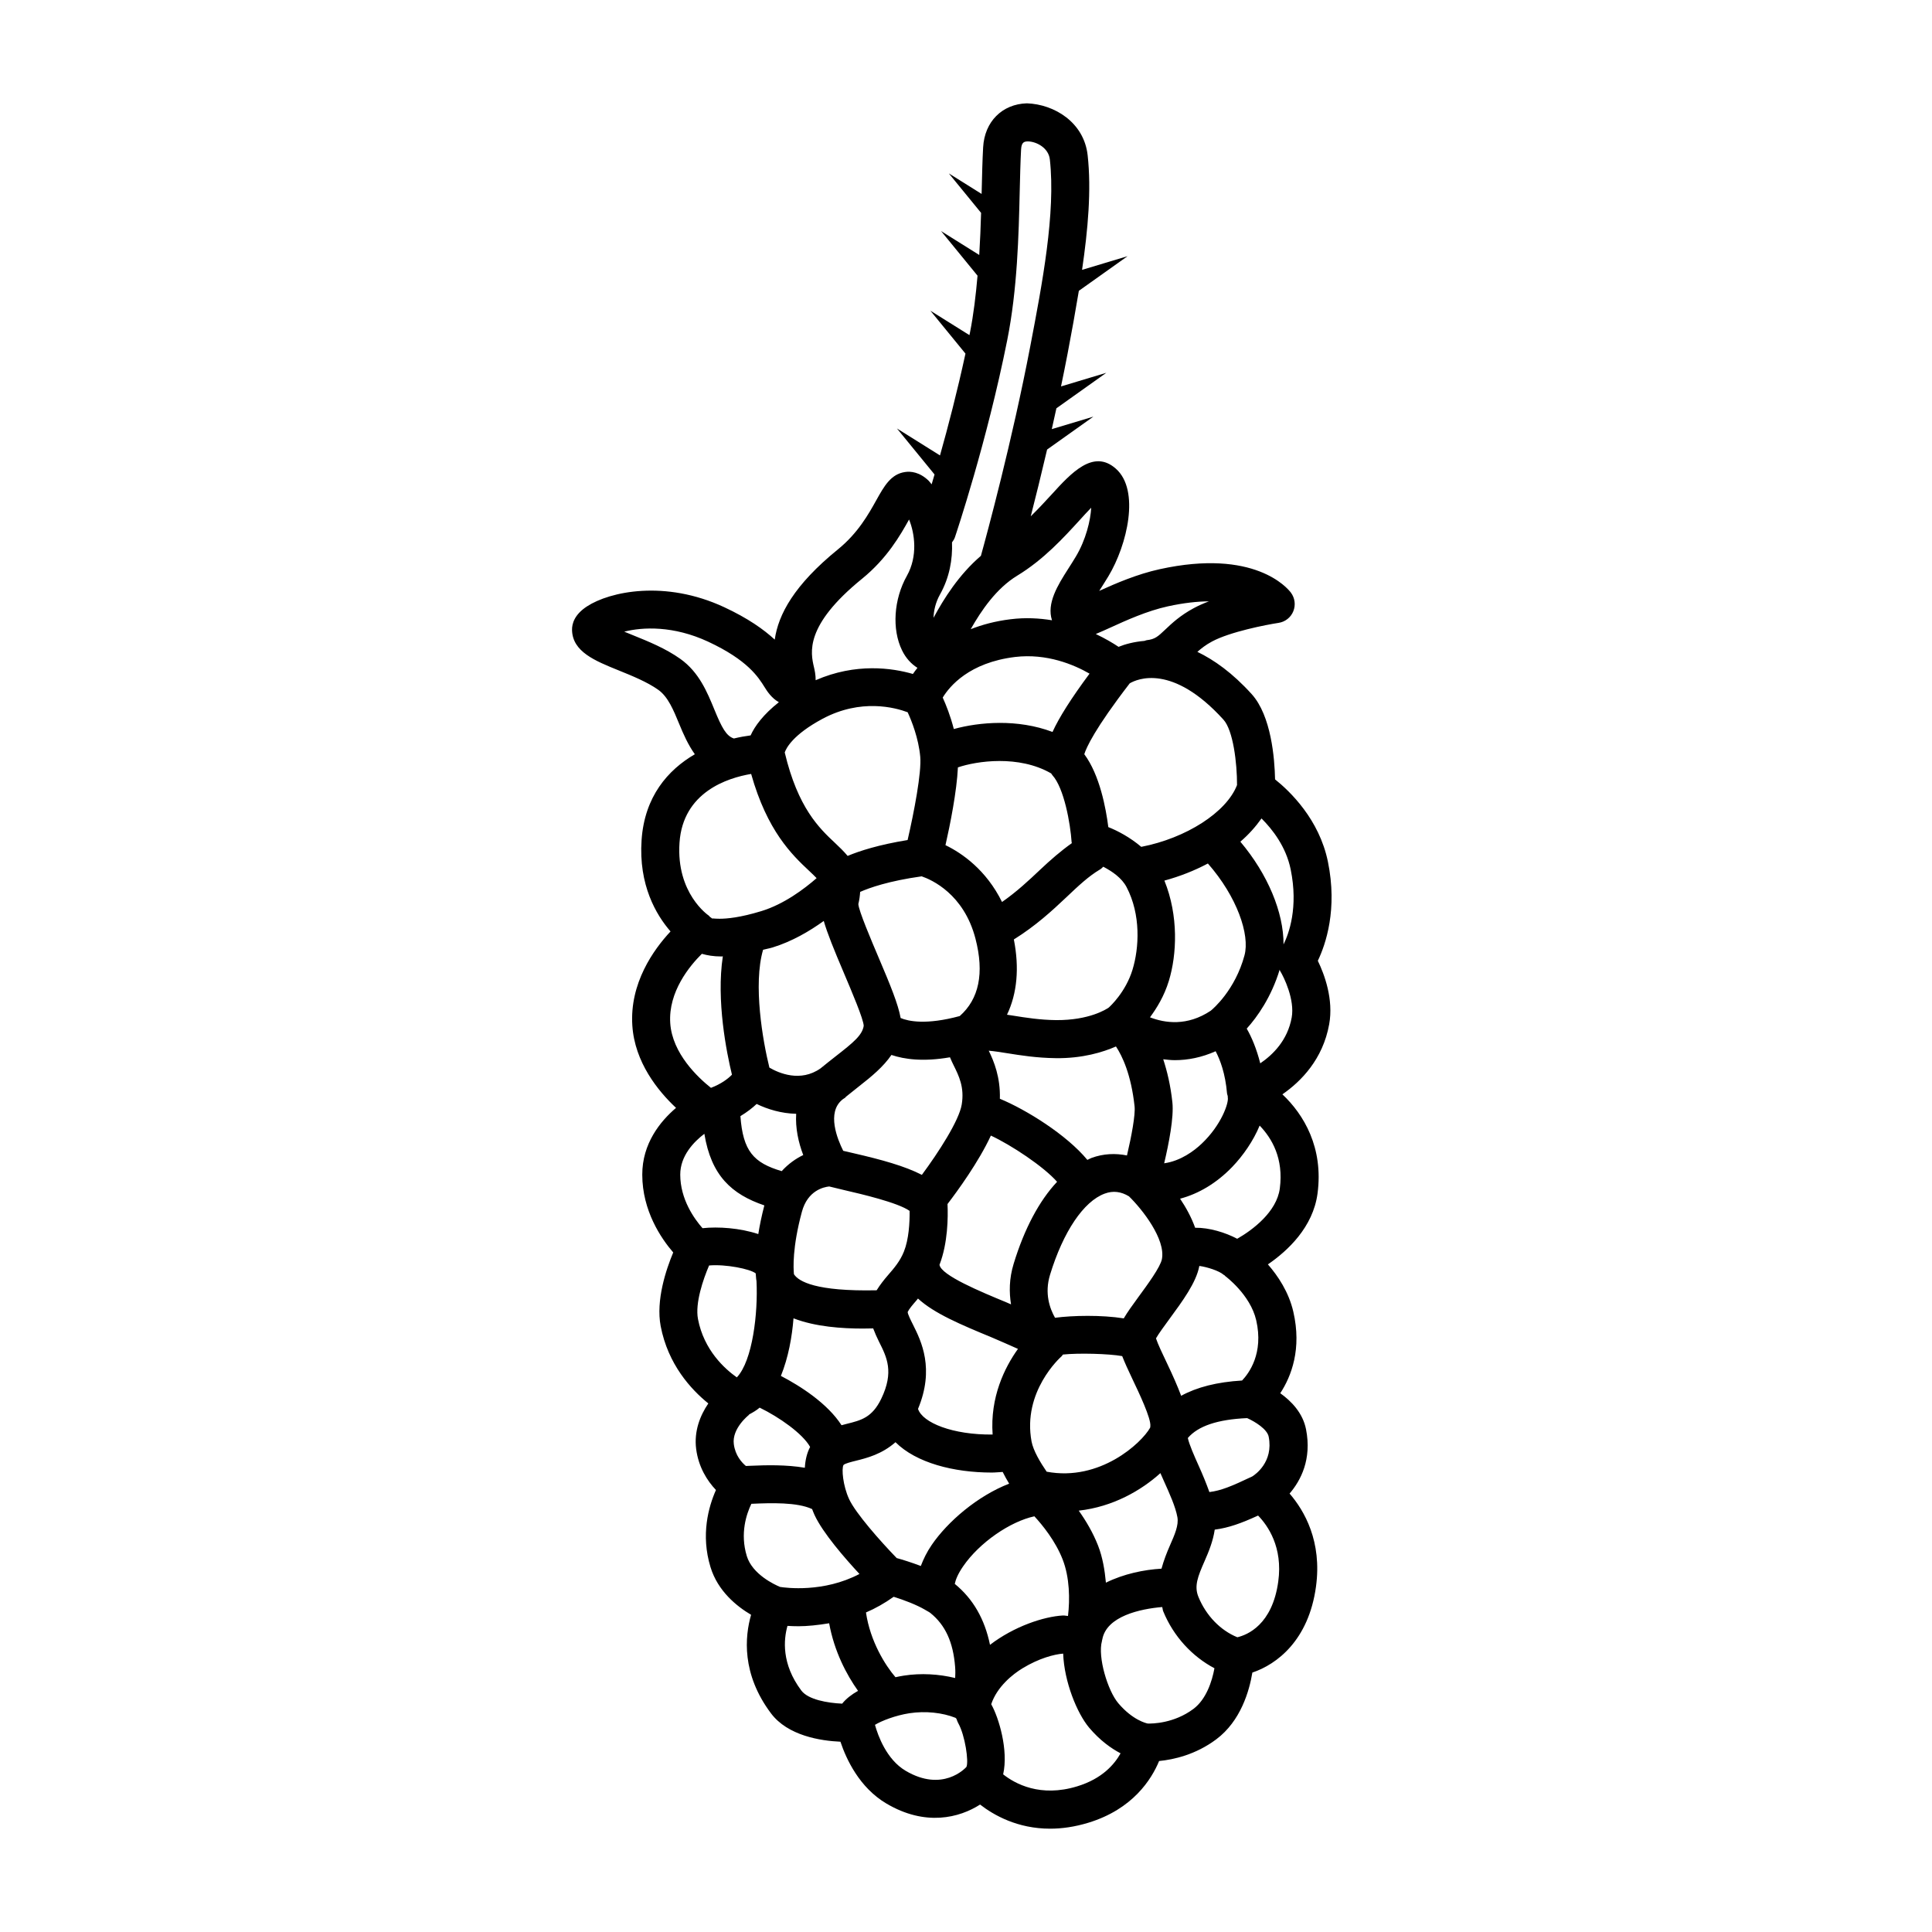 <?xml version="1.0" encoding="UTF-8"?>
<!-- Uploaded to: ICON Repo, www.svgrepo.com, Generator: ICON Repo Mixer Tools -->
<svg fill="#000000" width="800px" height="800px" version="1.1" viewBox="144 144 512 512" xmlns="http://www.w3.org/2000/svg">
 <path d="m495.91 372.36c-2.293-11.219-10.051-18.656-14.004-21.816-0.113-5.531-1.008-16.867-6.203-22.602-5.106-5.633-9.934-9.043-14.387-11.195 1.062-0.934 2.211-1.844 3.863-2.731 4.766-2.578 14.363-4.449 17.656-4.949 1.758-0.266 3.242-1.438 3.906-3.078 0.668-1.645 0.422-3.523-0.645-4.941-0.914-1.219-9.672-11.711-34.738-6.211-5.988 1.309-11.656 3.758-16.055 5.758 0.062-0.098 0.121-0.195 0.184-0.285 0.719-1.133 1.484-2.332 2.254-3.602 4.981-8.285 8.43-22.809 1.965-28.508-5.957-5.273-11.828 1.141-17 6.82-1.66 1.816-3.527 3.824-5.547 5.805 1.285-5.016 2.785-11.059 4.332-17.691l12.266-8.723-11.023 3.312c0.41-1.812 0.816-3.652 1.223-5.519l13.227-9.406-12.004 3.609c0.602-2.891 1.191-5.809 1.754-8.75 1.027-5.367 2.039-10.961 2.973-16.586l12.91-9.18-12.059 3.625c1.559-10.625 2.504-21.172 1.48-30.375-0.969-8.738-8.836-13.5-16.094-13.758-6.566 0.188-11.227 4.859-11.602 11.652-0.188 3.367-0.281 7.211-0.379 11.387-0.008 0.309-0.02 0.66-0.027 0.973l-8.684-5.438 8.547 10.457c-0.105 3.594-0.25 7.305-0.488 11.16l-10.113-6.332 9.66 11.82c-0.445 5.086-1.035 10.207-2.019 15.152-0.039 0.203-0.09 0.398-0.129 0.602l-10.348-6.477 9.297 11.375c-2.156 9.949-4.582 19.305-6.75 26.98l-11.406-7.141 9.961 12.188c-0.266 0.898-0.523 1.789-0.77 2.613-0.27-0.312-0.52-0.695-0.797-0.961-2.391-2.312-4.746-2.527-6.258-2.301-3.754 0.551-5.539 3.758-7.602 7.457-2.051 3.68-4.859 8.727-10.156 13.027-11.641 9.457-15.824 17.277-16.766 23.93-2.894-2.676-7.086-5.656-13.387-8.59-15.703-7.312-30.348-4.144-36.348-0.227-3.352 2.176-4.016 4.606-3.984 6.25 0.109 5.777 6.055 8.176 12.359 10.727 3.547 1.438 7.566 3.059 10.508 5.156 2.582 1.84 4.023 5.363 5.555 9.082 1.07 2.617 2.336 5.481 4.121 7.981-7.172 4.184-13.324 11.23-14.113 22.73-0.816 11.926 3.856 19.836 7.672 24.227-4.512 4.832-10.855 13.719-10.125 24.934 0.633 9.742 6.785 17.328 11.582 21.824-4.203 3.582-8.969 9.465-8.949 17.723 0.016 9.543 4.965 16.836 8.203 20.594-1.891 4.516-4.629 12.664-3.324 19.523 1.938 10.156 8.051 16.797 12.629 20.488-2.164 3.168-3.832 7.352-3.227 12.062 0.613 4.762 2.894 8.414 5.246 10.875-1.957 4.41-4.07 11.875-1.441 20.449 1.934 6.348 6.945 10.383 10.754 12.625-1.652 5.738-2.578 15.645 5.258 26.098 4.461 5.965 13.16 7.301 18.422 7.539 1.559 4.684 5.043 12.145 12.133 16.355 10.391 6.168 19.406 3.797 24.871 0.297 3.664 2.844 9.953 6.394 18.543 6.394 3.102 0 6.504-0.461 10.184-1.586 11.738-3.59 16.707-11.484 18.715-16.344 3.809-0.375 9.664-1.652 15.129-5.738 6.516-4.852 8.793-12.879 9.586-17.703 6.477-2.176 14.914-8.52 16.859-22.762 1.648-11.984-3.07-20.141-6.996-24.68 2.981-3.465 5.918-9.094 4.363-17.012-0.852-4.348-3.891-7.477-6.832-9.574 2.945-4.496 5.738-11.75 3.457-21.617-1.199-5.195-4.074-9.484-6.731-12.527 5.234-3.59 11.965-9.84 13.152-18.793 1.613-12.145-3.637-20.93-9.312-26.273 4.984-3.453 10.727-9.309 12.398-18.566 1.199-6.641-1.266-13.227-3.008-16.828 2.109-4.41 5.254-13.637 2.672-26.262zm-26.535 62.465c0.305 1.418-1.676 7.293-6.898 12.242-2.019 1.926-5.594 4.602-9.961 5.219 1.223-5.176 2.609-12.176 2.176-16.172-0.492-4.562-1.395-8.234-2.426-11.398 1.012 0.113 2.016 0.238 3.074 0.238 3.438 0 7.106-0.703 10.816-2.367 1.207 2.316 2.574 5.91 3.023 11.211 0.02 0.234 0.133 0.434 0.184 0.656 0.02 0.125-0.016 0.246 0.012 0.371zm-1.102 47.004c0.082 0.074 0.188 0.098 0.277 0.168 0.055 0.043 0.07 0.117 0.125 0.156 0.07 0.051 6.66 4.922 8.23 11.711 2.031 8.797-1.945 14.102-3.746 15.988-6.644 0.398-11.973 1.762-16.141 4.047-0.992-2.629-2.234-5.449-3.769-8.66-1.055-2.203-2.445-5.117-2.902-6.562 0.688-1.219 2.387-3.531 3.566-5.137 3.473-4.734 7.07-9.625 7.902-13.953 0.008-0.035 0-0.07 0.008-0.105 2.066 0.277 5.273 1.297 6.449 2.348zm-31.195 81.59c-0.312-3.367-0.879-6.734-2.074-9.805-1.367-3.504-3.269-6.668-5.125-9.277 9.086-1.016 16.578-5.375 21.641-9.945 0.312 0.703 0.602 1.391 0.934 2.117 1.504 3.336 3.066 6.789 3.566 9.543 0.391 2.144-0.715 4.644-1.988 7.539-0.812 1.844-1.621 3.922-2.223 6.121-4.606 0.262-10 1.371-14.73 3.707zm-53.598 24.645c-0.633 0.098-1.375 0.242-2.168 0.414-2.688-3.121-6.695-9.488-7.82-17.16 2.473-1.055 4.918-2.43 7.34-4.152 2.844 0.879 6.047 2.121 8.258 3.402 0.078 0.059 0.152 0.086 0.234 0.141 0.414 0.25 0.926 0.496 1.234 0.746 3.965 3.188 6.051 7.734 6.562 14.297 0.09 1.141 0.062 2.066 0.012 2.941-4.289-1.047-9.047-1.348-13.652-0.629zm-40.625-55.617-1.188 0.051c-1.094-0.922-2.809-2.769-3.199-5.797-0.535-4.144 3.906-7.656 3.922-7.664 0.074-0.055 0.094-0.148 0.164-0.207 0.977-0.527 1.938-1.074 2.762-1.793 5.191 2.523 11.414 6.891 13.375 10.418-0.879 1.664-1.289 3.562-1.398 5.516-4.906-0.828-10.129-0.715-14.438-0.523zm-12.68-62.965c-2.16-2.457-5.891-7.625-5.902-14.184-0.012-5 3.613-8.715 6.391-10.832 1.809 11.078 7.207 16.02 15.895 18.977-0.723 2.805-1.25 5.352-1.602 7.598-4.891-1.621-10.621-2.008-14.781-1.559zm18.547-74.391c5.188-1.59 9.855-4.344 13.582-7.031 0.953 3.297 2.707 7.617 5.34 13.805 2.066 4.871 5.195 12.223 5.25 13.992-0.391 2.488-2.699 4.387-7.473 8.109-1.227 0.961-2.586 2.035-3.977 3.172-5.316 3.738-11.047 1.254-13.547-0.211-1.762-7.098-4.356-22.027-1.672-31.227 0.867-0.238 1.559-0.324 2.496-0.609zm13.289-60.617c10.156-5.426 19.227-2.961 22.527-1.719 1.039 2.258 2.887 6.844 3.336 11.785 0.375 4.133-1.621 14.625-3.348 22.078-7.582 1.234-12.719 2.871-15.891 4.207-1.051-1.25-2.215-2.375-3.352-3.441-4.168-3.902-9.828-9.273-13.32-23.977 0.379-1.113 2.133-4.695 10.047-8.934zm70.73-11.953c-4.949 6.668-8.086 11.664-9.812 15.453-9.27-3.496-19.352-2.641-26.156-0.773-0.895-3.5-2.066-6.406-2.941-8.34 1.844-3.035 7.043-9.27 19.172-10.758 8.43-0.996 15.578 2.027 19.738 4.418zm-64.285 198.8c-0.469 0.117-0.957 0.25-1.441 0.379-3.684-5.742-10.863-10.367-16.07-13.07 1.988-4.891 2.957-10.375 3.344-15.262 5.84 2.266 12.953 2.715 18.371 2.715 1.035 0 1.855-0.023 2.742-0.043 0.469 1.254 1.008 2.457 1.555 3.543 2.066 4.102 4.016 7.981 0.582 15.105-2.402 4.981-5.356 5.707-9.082 6.633zm-23.938-84.762c2.891 1.406 6.547 2.523 10.48 2.609-0.242 3.766 0.59 7.598 1.871 10.93-1.973 0.945-3.965 2.344-5.711 4.266-7.449-2.199-10.266-5.312-10.941-14.578 1.734-1.043 3.188-2.172 4.301-3.227zm23.43-1.633c0.105-0.078 0.152-0.195 0.246-0.281 1.184-0.961 2.359-1.91 3.418-2.731 3.461-2.699 6.504-5.242 8.625-8.344 3.438 1.164 8.434 1.852 15.516 0.621 0.324 0.797 0.672 1.52 0.957 2.094 1.426 2.875 2.902 5.856 2.16 10.41-0.691 4.258-6.148 12.691-10.566 18.656-4.527-2.336-10.668-4.023-18.004-5.715-1.023-0.234-1.965-0.453-2.836-0.66-1.582-3.152-4.383-10.121-0.285-13.52 0.086-0.07 0.156-0.121 0.238-0.191 0.172-0.129 0.355-0.207 0.531-0.34zm4-54.562c2.465-1.098 7.602-2.91 16.309-4.129 2.629 0.902 11.176 4.676 14.25 16.504 2.387 9.18 0.922 16.035-4.164 20.523-8.895 2.418-13.664 1.379-15.664 0.52-0.664-3.684-2.703-8.664-5.766-15.859-2.012-4.734-5.379-12.652-5.441-14.348 0.277-1.148 0.418-2.207 0.477-3.211zm50.621-31.402c0.125 0.156 0.207 0.34 0.344 0.492 3.066 3.375 4.746 12.723 5.086 17.82 0.004 0.059 0.055 0.098 0.062 0.156-2.961 2.102-5.676 4.465-8.41 7.047-3.055 2.887-6.207 5.844-10.105 8.555-4.188-8.488-10.59-12.938-14.988-15.059 1.23-5.383 3-14.258 3.297-20.609 4.953-1.691 16.137-3.356 24.715 1.598zm17.172 72.359c1.684 2.543 4.023 7.438 4.934 15.879 0.238 2.242-0.809 7.879-2.016 13.004-3.086-0.621-6.269-0.484-9.363 0.645-0.387 0.141-0.75 0.367-1.133 0.535-5.5-6.66-16.176-13.301-23.188-16.203 0.164-5.672-1.566-9.922-2.949-12.738 1.438 0.121 3.09 0.383 4.941 0.676 3.438 0.551 7.719 1.238 12.797 1.301 7.106 0.098 12.559-1.594 15.977-3.098zm-27.809 68.348c-0.391-0.16-0.809-0.363-1.195-0.523-6.918-2.859-17.332-7.176-17.762-9.961 2.231-5.758 2.285-12.652 2.125-16.105 2.582-3.371 8.258-11.133 11.492-18.141 5.379 2.504 13.949 8.164 17.547 12.246-4.715 5.016-8.664 12.402-11.508 21.719-1.223 4-1.207 7.578-0.699 10.766zm-57.527-7.988c-0.156-1.543-0.461-7.047 2.102-16.535 1.531-5.688 5.809-6.57 7.238-6.723 1.242 0.32 2.66 0.66 4.289 1.035 3.996 0.922 13.926 3.227 17.023 5.441 0.039 3.102-0.207 7.535-1.512 10.785-1.035 2.578-2.598 4.379-4.254 6.289-1.059 1.219-2.078 2.531-2.973 3.965-16.109 0.336-20.676-2.328-21.914-4.258zm31.551 13.367c-0.57-1.133-1.438-2.856-1.406-3.367 0.398-0.848 1.309-1.891 2.363-3.109 0.113-0.129 0.246-0.316 0.359-0.449 4.309 3.965 11.387 6.926 19.613 10.328 2.227 0.922 4.574 2.012 6.887 3.016-3.523 4.91-7.426 12.793-6.715 22.699-10.586 0.109-18.582-3.125-19.77-6.801 4.422-10.633 0.887-17.906-1.332-22.316zm35.422 38.965c-1.668-2.43-3.559-5.582-4.008-8.02-2.445-13.215 7.57-22.219 7.981-22.582 0.145-0.125 0.211-0.309 0.34-0.445 4.098-0.434 12.129-0.23 15.703 0.414 0.676 1.723 1.555 3.668 2.766 6.203 1.609 3.375 4.965 10.391 4.688 12.41-0.012 0.051 0 0.102-0.012 0.152-0.016 0.074-0.031 0.145-0.043 0.219-2.285 4.062-13.297 14.305-27.414 11.648zm24.414-46.434c-1.75 2.383-3.047 4.207-3.984 5.801-5.922-0.941-13.535-0.777-18.215-0.16-1.418-2.5-2.816-6.492-1.328-11.375 3.492-11.434 8.91-19.484 14.5-21.531 2.219-0.824 4.332-0.543 6.426 0.727 3.555 3.465 9.746 11.363 8.727 16.641-0.402 2.106-3.844 6.789-6.125 9.898zm-3.254-108.52c3.856 7.352 3.352 16.148 1.586 21.934-1.809 5.914-5.902 9.672-6.309 10.031-0.621 0.426-5.16 3.379-13.938 3.312-4.328-0.051-8.039-0.648-11.316-1.172-0.586-0.094-1.133-0.172-1.695-0.258 2.68-5.606 3.305-12.371 1.816-19.945 5.777-3.602 10.102-7.578 13.898-11.168 3.199-3.031 5.965-5.648 9.047-7.449 0.297-0.176 0.492-0.438 0.738-0.66 2.391 1.234 4.914 2.984 6.172 5.375zm-75.004 153.18c0.398-0.414 2.031-0.816 3.34-1.141 2.934-0.727 6.84-1.738 10.441-4.902 5.461 5.461 15.395 8.043 25.504 8.043 0.973 0 1.93-0.113 2.902-0.16 0.539 1.078 1.113 2.117 1.715 3.102-8.348 3.242-16.242 9.992-20.516 16.227-1.312 1.914-2.203 3.773-2.891 5.59-2.535-0.957-4.93-1.699-6.394-2.098-4.34-4.477-10.902-11.906-12.613-15.625-1.652-3.574-2.035-8.082-1.488-9.035zm38.828 47.656c-1.402-6.781-4.43-12.137-9.336-16.152 0.215-1.051 0.781-2.57 2.199-4.633 4.359-6.363 12.539-11.91 18.898-13.277 2.098 2.273 5.559 6.484 7.492 11.438 1.867 4.777 1.941 10.602 1.414 14.977-0.496-0.02-0.82-0.152-1.371-0.129-5.035 0.289-12.887 2.863-19.297 7.777zm67.445-182.73c-2.481 9.207-8.324 14.176-8.945 14.68-6.266 4.188-12.184 3.269-16.102 1.754 1.828-2.492 3.769-5.633 5-9.664 2.125-6.953 2.606-17.23-1.18-26.57 4.098-1.113 7.981-2.652 11.523-4.531 7.738 8.812 11.172 18.898 9.703 24.332zm-1.98-45.121c-2.797 7.242-13.523 14.086-25.383 16.375-2.977-2.527-6.269-4.266-8.727-5.231-0.625-4.93-2.269-13.824-6.367-19.316 0.516-1.699 2.746-6.719 12.043-18.785 1.934-1.137 11.285-5.32 24.836 9.625 2.574 2.832 3.617 11.504 3.598 17.332zm-33.727-41.656c4.375-1.996 9.82-4.477 15.406-5.707 4.254-0.926 7.848-1.301 10.863-1.32-1.422 0.543-2.769 1.133-3.969 1.781-3.641 1.957-5.816 4.016-7.562 5.668-1.996 1.891-2.746 2.598-4.961 2.844-0.207 0.023-0.371 0.137-0.57 0.184-2.781 0.234-5.144 0.871-6.879 1.578-1.48-0.996-3.562-2.223-6.035-3.398 1.152-0.477 2.363-1.016 3.707-1.629zm-7.953-28.578c0.934-1.035 2.031-2.234 3.035-3.266-0.168 3.316-1.41 8.52-4.082 12.969-0.715 1.199-1.434 2.312-2.106 3.367-2.629 4.121-5.688 9.02-4.203 13.496-3.391-0.555-7.062-0.766-11.008-0.27-4.047 0.496-7.508 1.445-10.535 2.633 2.797-4.934 6.766-10.797 12.324-14.184 7.019-4.266 12.316-10.082 16.574-14.746zm-33.102 4.625c0.344-1.023 8.488-25.297 13.871-52.25 2.707-13.539 3.051-27.945 3.32-39.516 0.098-4.062 0.188-7.805 0.363-11.078 0.109-1.93 0.82-2.098 1.82-2.125 2.316 0.059 5.465 1.742 5.801 4.781 1.574 14.18-2.016 32.953-5.188 49.523-4.82 25.176-11.441 49.605-13.082 55.527-5.852 5.012-9.859 11.414-12.555 16.422 0.055-1.859 0.516-4.043 1.73-6.211 2.5-4.457 3.344-9.262 3.168-13.781 0.289-0.398 0.582-0.801 0.75-1.293zm-24.609 10.953c6.676-5.422 10.164-11.57 12.477-15.715 1.512 3.711 2.344 9.711-0.57 14.906-3.504 6.238-4.019 14.188-1.289 19.777 1.008 2.062 2.426 3.59 4.078 4.629-0.438 0.555-0.855 1.109-1.203 1.621-5.434-1.578-15.09-3.008-25.773 1.656 0.016-1.418-0.27-2.699-0.438-3.406-0.902-3.859-2.586-11.031 12.719-23.469zm-39.105 34.688c-1.91-4.656-4.074-9.93-9.027-13.461-3.91-2.785-8.516-4.644-12.582-6.289-0.715-0.297-1.512-0.609-2.293-0.934 4.898-1.238 13.027-1.625 22.238 2.656 10.508 4.898 13.309 9.406 14.988 12.102 0.609 0.992 1.824 2.871 3.754 3.938-4.113 3.242-6.391 6.348-7.488 8.797-1.406 0.18-2.898 0.449-4.434 0.82-2.023-0.66-3.195-2.844-5.156-7.629zm9.73 17.02c4.266 15.152 10.84 21.441 15.336 25.656 0.859 0.805 1.496 1.422 2.012 1.961-3.227 2.824-8.621 6.898-14.633 8.734-5.648 1.73-9.164 2.027-11.094 2.027-1.438 0-1.988-0.156-1.914-0.031-0.18-0.191-0.41-0.289-0.609-0.445-0.133-0.109-0.199-0.273-0.344-0.371-0.09-0.059-8.664-5.856-7.738-19.324 0.914-13.383 12.699-17.148 18.984-18.207zm-21.441 66.027c-0.539-8.312 5.164-15.172 8.379-18.355 1.398 0.395 3.019 0.703 5.195 0.703 0.105 0 0.254-0.031 0.363-0.031-1.777 11.695 1 25.543 2.418 31.359-1.055 1.098-2.891 2.469-5.566 3.488-3.402-2.703-10.266-9.102-10.789-17.164zm7.352 78.426c-0.801-4.211 1.375-10.523 2.945-14.188 4.348-0.387 10.895 0.914 12.355 2.098 0.07 1.273 0.188 2.019 0.207 2.051 0.426 8.367-1.016 21.078-5.211 25.508-3.203-2.258-8.723-7.211-10.297-15.469zm12.938 62.82c-1.84-6.012-0.082-11.164 1.211-13.848l0.203-0.008c4.887-0.219 11.934-0.457 15.898 1.406 0.215 0.566 0.434 1.121 0.648 1.586 2.18 4.715 7.988 11.395 11.895 15.609-9.512 5.008-19.539 3.676-21.047 3.434-1.453-0.609-7.324-3.32-8.809-8.18zm10.777 18.504c0.879 0.055 1.855 0.094 2.945 0.094 2.312 0 5.129-0.293 8.102-0.789 1.352 7.457 4.606 13.637 7.656 17.91-1.703 0.957-3.164 2.086-4.207 3.394-3.883-0.18-9-1.047-10.832-3.488-5.305-7.082-4.668-13.551-3.664-17.121zm31.301 38.391c-5.066-3.008-7.32-9.32-8.109-12.168 1.719-1.055 5.43-2.504 9.121-3.074 4.277-0.652 8.773-0.16 12.223 1.219 0.066 0.086 0.16 0.145 0.23 0.227 0.172 0.41 0.277 0.805 0.516 1.23 1.785 3.199 2.801 10.137 2.144 11.551-0.367 0.402-6.336 6.801-16.125 1.016zm45.508 4.121c-9.828 3.019-16.52-0.695-19.648-3.168 1.449-6.434-1.184-15.035-3.09-18.441-0.031-0.055-0.047-0.102-0.074-0.152 1.57-4.668 5.711-7.941 8.293-9.512 4.356-2.652 8.402-3.711 10.773-3.891 0.277 7.453 3.676 15.812 6.875 19.617 2.902 3.43 5.859 5.504 8.34 6.812-1.613 2.894-4.867 6.723-11.469 8.734zm18.656-16.637c-0.379-0.074-3.992-0.891-7.82-5.414-2.773-3.297-5.465-12.184-4.309-16.422 0.027-0.105 0.039-0.25 0.066-0.359 0.008-0.031 0.023-0.051 0.031-0.082 1.098-6.184 10.121-8.113 15.875-8.594 0.129 0.391 0.113 0.746 0.277 1.145 2.723 6.648 7.68 11.969 13.57 15.078-0.629 3.457-2.176 8.242-5.578 10.781-5.156 3.856-10.938 3.914-12.113 3.867zm34.602-37.641c-1.574 11.512-8.242 14.168-10.844 14.781-4.43-1.801-8.254-5.672-10.309-10.688-1.176-2.863-0.191-5.363 1.648-9.543 1.102-2.508 2.223-5.262 2.668-8.289 3.695-0.484 6.992-1.672 11.492-3.734 2.57 2.652 6.598 8.352 5.344 17.473zm-6.898-27.836c-5.66 2.688-8.289 3.754-11.355 4.137-0.844-2.367-1.824-4.727-2.867-7.039-1.059-2.352-2.512-5.629-2.844-7.289 2.711-3.168 7.848-4.922 15.719-5.269 2.133 0.949 5.324 2.949 5.707 4.926 1.32 6.727-3.617 10.074-4.359 10.535zm7.305-76.309c-0.816 6.172-7.168 10.98-11.289 13.32-3.144-1.66-7.394-2.969-11.145-2.918-1.008-2.805-2.445-5.406-3.992-7.699 4.898-1.301 9.641-4.098 13.801-8.402 2.894-3 5.621-6.945 7.285-10.973 3.223 3.34 6.398 8.691 5.34 16.672zm3.152-45.312c-1.09 6.039-4.973 9.855-8.332 12.141-0.992-3.93-2.332-7.039-3.586-9.199 2.801-3.094 6.531-8.359 8.734-15.641 0.051 0.094 0.023 0.207 0.082 0.301 1.078 1.719 3.953 7.703 3.102 12.398zm-2.16-19.379c0.027-8.477-4.16-18.582-11.445-27.219 2.231-1.91 4.066-3.992 5.606-6.16 2.918 2.91 6.496 7.488 7.727 13.496 2.078 10.141-0.496 17.078-1.887 19.883z"/>
</svg>